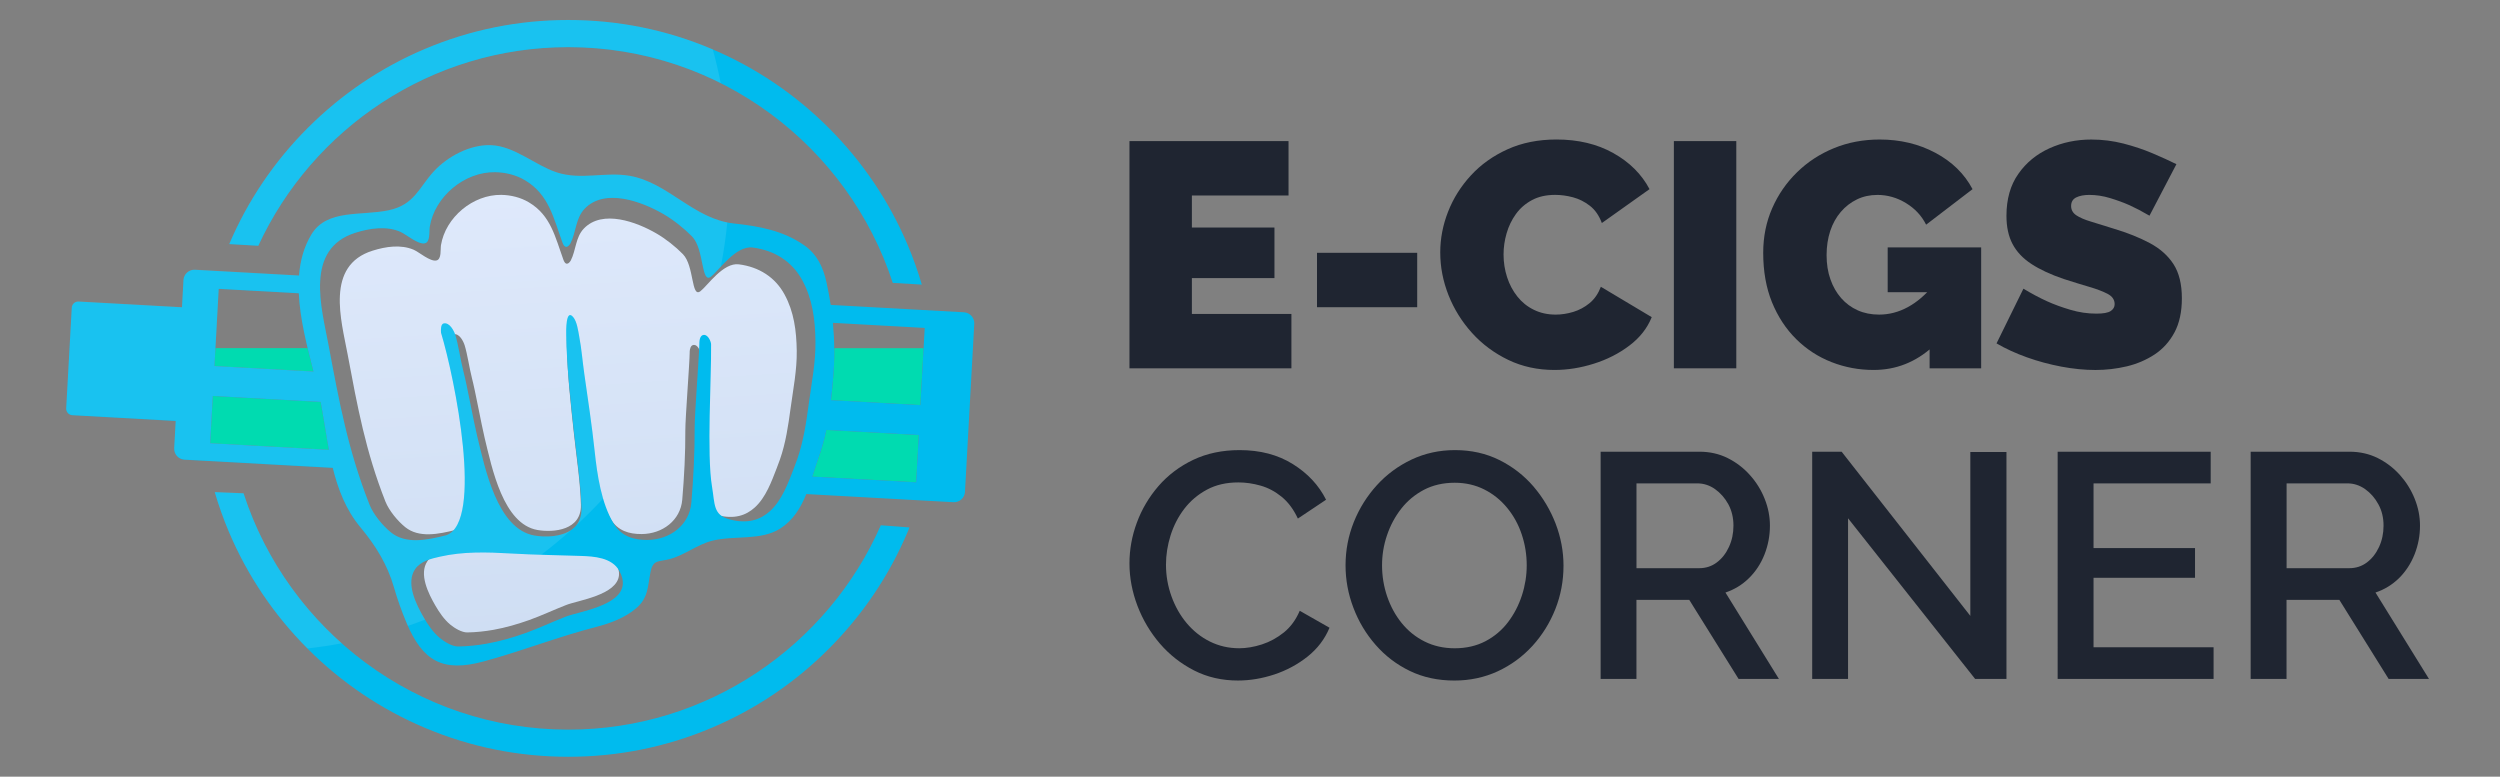 <?xml version="1.0" encoding="utf-8"?>
<!-- Generator: Adobe Illustrator 16.0.0, SVG Export Plug-In . SVG Version: 6.00 Build 0)  -->
<!DOCTYPE svg PUBLIC "-//W3C//DTD SVG 1.1//EN" "http://www.w3.org/Graphics/SVG/1.1/DTD/svg11.dtd">
<svg version="1.1" id="Calque_1" xmlns="http://www.w3.org/2000/svg" xmlns:xlink="http://www.w3.org/1999/xlink" x="0px" y="0px"
	 width="115.345px" height="35.835px" viewBox="0 0 115.345 35.835" enable-background="new 0 0 115.345 35.835"
	 xml:space="preserve">
<rect x="0" y="0" width="115.345" height="35.835" fill="#808080" stroke="none"/>
<g>
	<g>
		<linearGradient id="SVGID_1_" gradientUnits="userSpaceOnUse" x1="22.808" y1="6.821" x2="24.238" y2="29.216">
			<stop  offset="0" style="stop-color:#E0EAFC"/>
			<stop  offset="1" style="stop-color:#CFDEF3"/>
		</linearGradient>
		<path fill="url(#SVGID_1_)" d="M26.78,25.324c-1-0.032-1.999-0.049-2.999-0.105c-0.999-0.06-2.009-0.089-2.996,0.136
			c-0.364,0.083-0.82,0.183-1.061,0.531c-0.414,0.601,0.051,1.512,0.355,2.041c0.189,0.327,0.41,0.651,0.691,0.887
			c0.199,0.165,0.534,0.37,0.792,0.365c0.405-0.006,0.81-0.05,1.209-0.121c0.56-0.1,1.11-0.26,1.649-0.452
			c0.577-0.207,1.132-0.471,1.703-0.693c0.551-0.217,2.358-0.457,2.436-1.378c0.014-0.167-0.028-0.354-0.143-0.567
			C28.105,25.384,27.324,25.342,26.78,25.324z"/>
		<linearGradient id="SVGID_2_" gradientUnits="userSpaceOnUse" x1="25.684" y1="6.639" x2="27.113" y2="29.033">
			<stop  offset="0" style="stop-color:#E0EAFC"/>
			<stop  offset="1" style="stop-color:#CFDEF3"/>
		</linearGradient>
		<path fill="url(#SVGID_2_)" d="M36.76,16.184c-0.013-0.921-0.127-1.799-0.564-2.6c-0.431-0.792-1.172-1.267-2.105-1.388
			c-0.724-0.094-1.436,0.976-1.774,1.239c-0.431,0.334-0.282-1.171-0.808-1.708c-0.343-0.35-0.794-0.709-1.23-0.96
			c-0.89-0.516-2.481-1.123-3.342-0.221c-0.387,0.406-0.359,0.995-0.602,1.472c-0.002,0.004-0.198,0.358-0.342-0.037
			c-0.38-1.04-0.574-2.041-1.594-2.647c-0.38-0.226-0.829-0.336-1.27-0.343c-1.302-0.021-2.573,1.033-2.784,2.323
			c-0.03,0.188,0.035,0.646-0.207,0.703c-0.288,0.068-0.805-0.39-1.058-0.497c-0.594-0.25-1.28-0.144-1.878,0.042
			c-2.209,0.682-1.453,3.227-1.164,4.782c0.451,2.407,0.833,4.49,1.745,6.797c0.165,0.415,0.56,0.895,0.917,1.183
			c0.625,0.501,1.52,0.331,2.354,0.116c1.588-0.58,0.363-6.668-0.228-8.621c-0.01-0.113-0.016-0.365,0.111-0.394
			c0.249-0.056,0.439,0.31,0.5,0.502c0.127,0.404,0.226,1.088,0.333,1.499c0.164,0.628,0.438,2.147,0.591,2.779
			c0.339,1.395,0.855,3.977,2.443,4.249c0.734,0.125,2.031,0.015,1.998-1.166c-0.031-1.103-0.207-2.21-0.325-3.304
			c-0.144-1.329-0.3-2.704-0.324-4.041c-0.003-0.179-0.023-1.181,0.302-0.782c0.16,0.195,0.207,0.58,0.253,0.825
			c0.099,0.521,0.139,1.057,0.214,1.583c0.156,1.098,0.324,2.196,0.442,3.299c0.108,1.016,0.285,2.201,0.803,3.067
			c0.331,0.552,0.848,0.709,1.442,0.705c0.959-0.007,1.787-0.632,1.869-1.584c0.09-1.053,0.147-2.144,0.142-3.206
			c-0.002-0.545,0.193-3.04,0.201-3.583c0-0.014,0-0.028,0-0.042c0.005-0.092,0.031-0.307,0.194-0.312
			c0.183-0.007,0.298,0.288,0.304,0.387c0,0.01,0,0.021,0,0.031c0.018,1.383-0.19,4.675,0.039,6.034
			c0.127,0.758,0.042,1.217,0.757,1.403c0.763,0.199,1.301,0.016,1.709-0.354c0.509-0.462,0.772-1.191,1.014-1.817
			c0.05-0.13,0.1-0.262,0.146-0.393c0.268-0.764,0.383-1.559,0.491-2.356C36.593,17.967,36.773,17.082,36.76,16.184z"/>
	</g>
	<g>
		<path fill="#00DBB0" d="M14.192,16.063H9.94l-0.046,0.826l4.568,0.253C14.372,16.79,14.279,16.429,14.192,16.063z"/>
		<path fill="#00DBB0" d="M14.794,18.545l-4.976-0.275l-0.121,2.18l5.477,0.304c-0.125-0.661-0.218-1.323-0.332-1.957
			C14.828,18.714,14.811,18.63,14.794,18.545z"/>
		<path fill="#00DBB0" d="M38.491,16.063c0.005,0.442-0.01,0.886-0.048,1.338c-0.028,0.351-0.061,0.706-0.102,1.062l4.125,0.228
			l0.146-2.627H38.491z"/>
		<path fill="#00DBB0" d="M37.785,21.07c-0.108,0.296-0.201,0.607-0.301,0.919l4.786,0.264l0.121-2.18l-4.265-0.236
			C38.039,20.257,37.928,20.671,37.785,21.07z"/>
	</g>
	<g>
		<path fill="#00BBEE" d="M44.473,14.408l-6.147-0.34c-0.053-0.347-0.117-0.695-0.194-1.045c-0.153-0.696-0.434-1.293-1.036-1.712
			c-0.976-0.679-2.084-0.875-3.237-1c-1.861-0.201-3.024-1.884-4.803-2.197c-1.14-0.199-2.258,0.21-3.379-0.163
			c-1.001-0.331-1.946-1.219-3.042-1.253c-0.965-0.031-1.993,0.535-2.611,1.2c-0.692,0.746-0.897,1.558-2.099,1.806
			c-1.281,0.265-2.832-0.059-3.547,1.098c-0.356,0.582-0.529,1.229-0.582,1.911l-4.799-0.266c-0.278-0.015-0.517,0.198-0.532,0.476
			l-0.069,1.255l-4.767-0.264c-0.167-0.009-0.309,0.118-0.318,0.285l-0.257,4.642c-0.009,0.167,0.119,0.31,0.285,0.317l4.767,0.266
			l-0.069,1.254c-0.016,0.278,0.198,0.518,0.476,0.532l6.84,0.378c0.243,0.991,0.61,1.947,1.287,2.755
			c0.703,0.842,1.238,1.724,1.533,2.746c0.16,0.557,0.355,1.109,0.582,1.646c0.75,1.775,1.675,2.292,3.547,1.786
			c1.754-0.473,3.453-1.146,5.224-1.601c0.641-0.165,1.295-0.415,1.799-0.833c0.605-0.502,0.55-1.025,0.695-1.727
			c0.115-0.55,0.396-0.438,0.868-0.562c0.715-0.187,1.269-0.676,1.989-0.854c1.005-0.249,2.237,0.011,3.124-0.559
			c0.599-0.386,0.945-0.96,1.2-1.59l6.789,0.376c0.278,0.015,0.517-0.198,0.532-0.477l0.429-7.754
			C44.965,14.661,44.752,14.423,44.473,14.408z M10.091,13.328l3.694,0.205c0.054,1.196,0.383,2.453,0.678,3.61L9.895,16.89
			L10.091,13.328z M9.697,20.451l0.121-2.18l4.976,0.275c0.017,0.085,0.034,0.171,0.048,0.252c0.115,0.634,0.208,1.296,0.332,1.957
			L9.697,20.451z M28.735,26.961c-0.084,0.998-2.043,1.258-2.642,1.493c-0.618,0.243-1.221,0.528-1.845,0.753
			c-0.585,0.209-1.182,0.381-1.789,0.49c-0.433,0.077-0.872,0.123-1.312,0.131c-0.279,0.005-0.644-0.218-0.859-0.397
			c-0.305-0.256-0.544-0.604-0.749-0.96c-0.33-0.573-0.834-1.562-0.386-2.212c0.261-0.378,0.755-0.487,1.151-0.577
			c1.069-0.243,2.163-0.21,3.248-0.147c1.083,0.063,2.167,0.08,3.25,0.115c0.589,0.02,1.436,0.066,1.776,0.696
			C28.705,26.578,28.751,26.782,28.735,26.961z M35.525,23.583c-0.443,0.4-1.026,0.599-1.854,0.384
			c-0.775-0.202-0.683-0.698-0.821-1.523c-0.249-1.472-0.023-5.04-0.042-6.54c0-0.011,0-0.022-0.001-0.034
			c-0.006-0.105-0.13-0.425-0.329-0.419c-0.175,0.006-0.205,0.238-0.21,0.338c0,0.015,0,0.03,0,0.045
			c-0.01,0.589-0.221,3.293-0.218,3.884c0.005,1.152-0.056,2.335-0.153,3.477c-0.089,1.032-0.987,1.71-2.027,1.717
			c-0.644,0.004-1.205-0.166-1.563-0.765c-0.561-0.937-0.753-2.224-0.87-3.324c-0.127-1.198-0.31-2.387-0.479-3.577
			c-0.082-0.57-0.125-1.151-0.233-1.716c-0.05-0.267-0.102-0.682-0.274-0.894c-0.353-0.433-0.331,0.653-0.327,0.847
			c0.026,1.45,0.195,2.941,0.35,4.38c0.129,1.187,0.319,2.389,0.354,3.583c0.035,1.281-1.371,1.399-2.167,1.263
			c-1.721-0.295-2.281-3.094-2.649-4.604c-0.166-0.686-0.463-2.333-0.641-3.013c-0.116-0.446-0.224-1.188-0.36-1.626
			c-0.065-0.209-0.272-0.604-0.542-0.544c-0.138,0.031-0.131,0.304-0.122,0.427c0.642,2.117,1.968,8.718,0.248,9.346
			c-0.904,0.231-1.875,0.419-2.552-0.126c-0.386-0.313-0.814-0.831-0.993-1.282c-0.99-2.502-1.403-4.761-1.892-7.369
			c-0.313-1.687-1.134-4.445,1.261-5.185c0.649-0.2,1.394-0.316,2.037-0.044c0.275,0.115,0.835,0.61,1.147,0.537
			c0.262-0.062,0.19-0.559,0.225-0.762c0.228-1.398,1.606-2.542,3.017-2.52c0.478,0.008,0.965,0.127,1.378,0.373
			c1.104,0.657,1.314,1.742,1.727,2.87c0.155,0.427,0.368,0.044,0.371,0.04c0.263-0.517,0.233-1.157,0.654-1.596
			c0.933-0.977,2.658-0.319,3.623,0.239c0.471,0.273,0.961,0.663,1.333,1.041c0.57,0.582,0.409,2.214,0.875,1.851
			c0.368-0.284,1.138-1.445,1.924-1.342c1.012,0.131,1.814,0.646,2.283,1.504c0.474,0.869,0.598,1.821,0.611,2.819
			c0.014,0.972-0.181,1.932-0.31,2.892c-0.116,0.864-0.243,1.728-0.533,2.555c-0.05,0.143-0.103,0.285-0.157,0.427
			C36.362,22.292,36.077,23.083,35.525,23.583z M42.27,22.253l-4.786-0.265c0.1-0.312,0.193-0.623,0.301-0.919
			c0.143-0.398,0.254-0.813,0.342-1.233l4.264,0.236L42.27,22.253z M42.467,18.691l-4.126-0.228
			c0.041-0.356,0.073-0.711,0.102-1.061c0.071-0.853,0.064-1.681-0.015-2.507l4.236,0.235L42.467,18.691z"/>
		<path fill="#00BBEE" d="M26.219,2.177c6.982,0,12.917,4.57,14.972,10.875l1.339,0.079c-0.181-0.619-0.398-1.229-0.651-1.827
			c-0.856-2.024-2.082-3.842-3.643-5.403c-1.56-1.56-3.378-2.786-5.401-3.642c-2.096-0.887-4.322-1.336-6.616-1.336
			c-2.294,0-4.52,0.449-6.616,1.336c-2.024,0.855-3.841,2.082-5.402,3.642c-1.55,1.55-2.769,3.354-3.625,5.362l1.341,0.078
			C14.413,5.937,19.884,2.177,26.219,2.177z"/>
		<path fill="#00BBEE" d="M26.219,33.664c-6.993,0-12.935-4.584-14.981-10.903l-1.331-0.055c0.182,0.62,0.398,1.23,0.652,1.83
			c0.855,2.023,2.082,3.842,3.642,5.402c1.561,1.562,3.378,2.786,5.402,3.642c2.096,0.887,4.322,1.336,6.616,1.336
			c2.293,0,4.52-0.449,6.616-1.336c2.023-0.855,3.841-2.08,5.401-3.642c1.561-1.561,2.787-3.379,3.643-5.402
			c0.028-0.066,0.056-0.133,0.083-0.2l-1.323-0.101C38.2,29.781,32.655,33.664,26.219,33.664z"/>
	</g>
	<g opacity="0.1">
		<path fill="#FFFFFF" d="M26.562,24.263c-0.061,0.056-0.122,0.111-0.182,0.167C26.446,24.38,26.507,24.326,26.562,24.263z"/>
		<path fill="#FFFFFF" d="M29.056,8.108c-1.14-0.198-2.258,0.209-3.379-0.162c-1.001-0.332-1.946-1.219-3.042-1.254
			c-0.965-0.03-1.993,0.535-2.611,1.2c-0.692,0.746-0.897,1.558-2.099,1.806c-1.281,0.265-2.832-0.06-3.547,1.098
			c-0.356,0.582-0.529,1.229-0.582,1.911L8.997,12.44c-0.278-0.015-0.517,0.198-0.532,0.476l-0.069,1.255l-4.767-0.264
			c-0.167-0.009-0.309,0.119-0.318,0.286l-0.257,4.641c-0.009,0.167,0.119,0.31,0.285,0.319l4.767,0.263l-0.069,1.255
			c-0.016,0.279,0.198,0.517,0.476,0.532l6.84,0.378c0.243,0.992,0.61,1.947,1.287,2.756c0.703,0.842,1.238,1.722,1.533,2.745
			c0.16,0.558,0.355,1.109,0.582,1.646c0.021,0.051,0.043,0.102,0.065,0.15c0.267-0.092,0.532-0.188,0.793-0.29
			c-0.024-0.041-0.048-0.081-0.071-0.121c-0.33-0.574-0.834-1.563-0.386-2.212c0.261-0.38,0.755-0.487,1.151-0.577
			c1.069-0.243,2.163-0.212,3.248-0.148c0.474,0.028,0.947,0.048,1.42,0.062c0.485-0.368,0.953-0.755,1.405-1.161
			c-0.473,0.344-1.217,0.359-1.72,0.274c-1.721-0.295-2.281-3.095-2.649-4.606c-0.166-0.684-0.463-2.332-0.641-3.012
			c-0.116-0.445-0.224-1.187-0.36-1.626c-0.065-0.208-0.272-0.604-0.542-0.543c-0.138,0.03-0.131,0.304-0.122,0.427
			c0.642,2.118,1.968,8.717,0.248,9.346c-0.904,0.232-1.875,0.418-2.552-0.125c-0.386-0.313-0.814-0.832-0.993-1.283
			c-0.99-2.501-1.403-4.759-1.892-7.369c-0.313-1.686-1.134-4.445,1.261-5.184c0.649-0.201,1.394-0.316,2.037-0.045
			c0.275,0.115,0.835,0.611,1.147,0.538c0.262-0.061,0.19-0.559,0.225-0.762c0.228-1.398,1.606-2.542,3.017-2.52
			c0.478,0.008,0.965,0.127,1.378,0.372c1.104,0.657,1.314,1.743,1.727,2.871c0.155,0.427,0.368,0.044,0.371,0.04
			c0.263-0.518,0.233-1.156,0.654-1.596c0.933-0.978,2.658-0.32,3.623,0.238c0.471,0.273,0.961,0.664,1.333,1.042
			c0.57,0.581,0.409,2.213,0.875,1.852c0.116-0.091,0.272-0.268,0.456-0.465c0.129-0.667,0.229-1.347,0.296-2.034
			C31.868,9.922,30.737,8.403,29.056,8.108z M10.091,13.324l3.694,0.204c0.054,1.197,0.383,2.453,0.678,3.61l-4.568-0.253
			L10.091,13.324z M14.794,18.542c0.017,0.085,0.034,0.17,0.048,0.252c0.115,0.634,0.208,1.296,0.332,1.956l-5.477-0.303
			l0.121-2.181L14.794,18.542z"/>
		<path fill="#FFFFFF" d="M27.826,23.003c-0.209-0.712-0.315-1.485-0.39-2.187c-0.127-1.196-0.31-2.385-0.479-3.576
			c-0.082-0.57-0.125-1.151-0.233-1.716c-0.05-0.266-0.102-0.682-0.274-0.894c-0.353-0.433-0.331,0.653-0.327,0.846
			c0.026,1.451,0.195,2.94,0.35,4.381c0.129,1.187,0.319,2.388,0.354,3.582c0.009,0.359-0.093,0.626-0.265,0.822
			C27,23.861,27.421,23.44,27.826,23.003z"/>
		<path fill="#FFFFFF" d="M26.219,2.172c2.526,0,4.915,0.599,7.033,1.661c-0.103-0.525-0.225-1.043-0.364-1.555
			c-0.018-0.007-0.035-0.015-0.053-0.022c-2.096-0.886-4.322-1.336-6.616-1.336c-2.294,0-4.52,0.45-6.616,1.336
			c-2.024,0.856-3.841,2.082-5.402,3.642c-1.55,1.55-2.769,3.354-3.625,5.361l1.341,0.078C14.413,5.933,19.884,2.172,26.219,2.172z"
			/>
		<path fill="#FFFFFF" d="M11.237,22.755l-1.331-0.055c0.182,0.62,0.398,1.231,0.652,1.831c0.854,2.018,2.074,3.831,3.628,5.388
			c0.534-0.06,1.062-0.14,1.584-0.238C13.697,27.838,12.111,25.456,11.237,22.755z"/>
	</g>
</g>
<g>
	<path fill="#1F2531" d="M59.583,14.485v2.509h-7.472V6.51h7.339v2.51h-4.459v1.478h3.81v2.333h-3.81v1.654H59.583z"/>
	<path fill="#1F2531" d="M60.764,14.174v-2.51h4.623v2.51H60.764z"/>
	<path fill="#1F2531" d="M66.45,11.649c0-0.64,0.121-1.268,0.362-1.883c0.241-0.615,0.592-1.174,1.055-1.676
		s1.026-0.903,1.691-1.204c0.665-0.3,1.415-0.45,2.252-0.45c1.005,0,1.88,0.209,2.627,0.628c0.749,0.419,1.304,0.973,1.669,1.662
		l-2.2,1.564c-0.129-0.345-0.312-0.61-0.554-0.797c-0.242-0.188-0.503-0.317-0.783-0.392c-0.281-0.074-0.554-0.11-0.82-0.11
		c-0.413,0-0.77,0.081-1.071,0.243c-0.3,0.162-0.546,0.376-0.738,0.643c-0.192,0.266-0.335,0.562-0.428,0.886
		c-0.094,0.324-0.141,0.649-0.141,0.975c0,0.364,0.054,0.714,0.163,1.05c0.108,0.334,0.266,0.631,0.473,0.892s0.46,0.466,0.76,0.612
		c0.3,0.148,0.637,0.223,1.012,0.223c0.265,0,0.536-0.042,0.812-0.125c0.276-0.085,0.526-0.22,0.753-0.407
		c0.226-0.186,0.397-0.438,0.517-0.752l2.347,1.402c-0.207,0.513-0.55,0.949-1.033,1.313c-0.482,0.365-1.029,0.643-1.639,0.834
		c-0.609,0.193-1.216,0.289-1.816,0.289c-0.777,0-1.489-0.155-2.133-0.465c-0.645-0.311-1.202-0.725-1.669-1.241
		c-0.467-0.516-0.829-1.098-1.085-1.741C66.578,12.976,66.45,12.319,66.45,11.649z"/>
	<path fill="#1F2531" d="M77.229,16.994V6.51h2.88v10.483H77.229z"/>
	<path fill="#1F2531" d="M86.444,17.069c-0.679,0-1.326-0.121-1.941-0.362s-1.16-0.595-1.632-1.063
		c-0.473-0.468-0.843-1.034-1.115-1.698c-0.27-0.665-0.405-1.426-0.405-2.281c0-0.739,0.137-1.423,0.413-2.054
		c0.275-0.63,0.657-1.184,1.146-1.661c0.486-0.477,1.056-0.849,1.704-1.114c0.65-0.267,1.353-0.399,2.112-0.399
		c0.946,0,1.802,0.205,2.568,0.613c0.768,0.408,1.34,0.968,1.715,1.677l-2.142,1.639c-0.208-0.413-0.517-0.746-0.931-0.997
		c-0.413-0.251-0.853-0.376-1.313-0.376c-0.346,0-0.661,0.068-0.946,0.206s-0.534,0.33-0.745,0.576
		c-0.212,0.246-0.374,0.539-0.488,0.878c-0.111,0.341-0.169,0.713-0.169,1.116c0,0.413,0.058,0.787,0.178,1.122
		c0.118,0.334,0.282,0.621,0.494,0.863c0.212,0.241,0.464,0.429,0.76,0.562c0.295,0.133,0.625,0.199,0.99,0.199
		c0.462,0,0.905-0.115,1.33-0.347c0.422-0.231,0.807-0.56,1.15-0.982v2.806C88.389,16.709,87.478,17.069,86.444,17.069z
		 M89.028,13.48h-1.934v-2.067h4.313v5.581h-2.379V13.48z"/>
	<path fill="#1F2531" d="M99.173,9.952c-0.335-0.197-0.64-0.356-0.915-0.481c-0.276-0.122-0.576-0.233-0.901-0.331
		c-0.324-0.099-0.644-0.147-0.96-0.147c-0.245,0-0.447,0.038-0.606,0.116c-0.156,0.079-0.234,0.21-0.234,0.396
		c0,0.176,0.078,0.316,0.234,0.425c0.159,0.107,0.382,0.205,0.674,0.292c0.29,0.088,0.636,0.195,1.041,0.323
		c0.65,0.194,1.21,0.419,1.684,0.672c0.472,0.254,0.836,0.577,1.092,0.973s0.385,0.92,0.385,1.574c0,0.623-0.113,1.148-0.34,1.572
		c-0.227,0.425-0.533,0.763-0.915,1.017c-0.386,0.254-0.814,0.437-1.285,0.55c-0.473,0.111-0.955,0.168-1.447,0.168
		c-0.503,0-1.027-0.052-1.574-0.155c-0.546-0.104-1.075-0.246-1.587-0.429c-0.511-0.182-0.978-0.396-1.403-0.643l1.241-2.524
		c0.393,0.236,0.755,0.428,1.079,0.575c0.324,0.148,0.687,0.281,1.084,0.398c0.4,0.119,0.801,0.178,1.204,0.178
		c0.315,0,0.534-0.039,0.657-0.119c0.122-0.079,0.185-0.186,0.185-0.317c0-0.205-0.109-0.363-0.325-0.477
		c-0.216-0.112-0.499-0.221-0.849-0.323c-0.35-0.102-0.736-0.223-1.16-0.358c-0.609-0.205-1.111-0.438-1.506-0.697
		c-0.394-0.258-0.684-0.566-0.872-0.924c-0.187-0.356-0.28-0.789-0.28-1.298c0-0.772,0.183-1.417,0.548-1.935
		c0.363-0.52,0.843-0.912,1.438-1.182c0.597-0.269,1.239-0.403,1.929-0.403c0.511,0,1.006,0.063,1.482,0.185
		c0.479,0.124,0.927,0.273,1.345,0.451c0.417,0.177,0.785,0.345,1.1,0.501L99.173,9.952z"/>
	<path fill="#1F2531" d="M52.111,25.995c0-0.641,0.114-1.269,0.342-1.884c0.226-0.614,0.558-1.176,0.996-1.684
		c0.439-0.506,0.973-0.909,1.603-1.21c0.63-0.3,1.343-0.45,2.142-0.45c0.945,0,1.762,0.214,2.451,0.643
		c0.688,0.428,1.201,0.976,1.537,1.647l-1.301,0.869c-0.196-0.423-0.445-0.756-0.745-1.003c-0.301-0.245-0.625-0.418-0.975-0.517
		c-0.35-0.1-0.692-0.148-1.025-0.148c-0.553,0-1.036,0.11-1.449,0.333c-0.413,0.221-0.761,0.515-1.041,0.878
		c-0.281,0.365-0.491,0.773-0.636,1.226c-0.142,0.452-0.214,0.906-0.214,1.358c0,0.503,0.084,0.988,0.252,1.456
		c0.167,0.466,0.402,0.881,0.701,1.239c0.301,0.358,0.657,0.644,1.069,0.849c0.416,0.207,0.868,0.312,1.36,0.312
		c0.334,0,0.684-0.061,1.048-0.178c0.364-0.118,0.701-0.304,1.012-0.553c0.31-0.252,0.553-0.584,0.729-0.998l1.374,0.782
		c-0.217,0.523-0.555,0.966-1.012,1.331c-0.458,0.363-0.97,0.638-1.535,0.826c-0.566,0.186-1.126,0.279-1.677,0.279
		c-0.739,0-1.414-0.154-2.022-0.464c-0.611-0.312-1.137-0.726-1.582-1.242c-0.441-0.515-0.787-1.097-1.033-1.74
		C52.236,27.307,52.111,26.654,52.111,25.995z"/>
	<path fill="#1F2531" d="M67.101,31.399c-0.757,0-1.442-0.147-2.054-0.443c-0.609-0.294-1.135-0.695-1.579-1.203
		c-0.443-0.506-0.784-1.076-1.025-1.713c-0.242-0.635-0.362-1.287-0.362-1.957c0-0.698,0.128-1.364,0.383-2.001
		c0.256-0.635,0.611-1.2,1.063-1.697c0.452-0.498,0.987-0.891,1.603-1.183c0.615-0.289,1.282-0.435,2.001-0.435
		c0.748,0,1.43,0.152,2.044,0.457c0.616,0.306,1.142,0.715,1.581,1.226c0.437,0.514,0.777,1.084,1.019,1.713
		c0.24,0.632,0.362,1.275,0.362,1.936c0,0.699-0.125,1.365-0.375,2c-0.252,0.635-0.604,1.202-1.056,1.699
		c-0.455,0.497-0.989,0.889-1.602,1.174C68.487,31.256,67.819,31.399,67.101,31.399z M63.765,26.083
		c0,0.494,0.078,0.971,0.235,1.434c0.158,0.462,0.382,0.874,0.673,1.232c0.29,0.358,0.643,0.644,1.056,0.849
		c0.414,0.207,0.877,0.312,1.389,0.312c0.53,0,1.003-0.109,1.417-0.325c0.413-0.217,0.761-0.51,1.041-0.878
		c0.281-0.37,0.495-0.783,0.644-1.242c0.148-0.457,0.22-0.918,0.22-1.381c0-0.492-0.076-0.967-0.229-1.424
		c-0.153-0.459-0.376-0.868-0.672-1.226c-0.294-0.36-0.647-0.644-1.056-0.85c-0.408-0.206-0.863-0.311-1.365-0.311
		c-0.531,0-1.005,0.109-1.419,0.325c-0.413,0.217-0.764,0.508-1.048,0.871c-0.285,0.365-0.504,0.773-0.657,1.226
		C63.839,25.147,63.765,25.612,63.765,26.083z"/>
	<path fill="#1F2531" d="M73.85,31.325V20.841h4.563c0.473,0,0.906,0.098,1.299,0.294c0.395,0.198,0.737,0.459,1.026,0.784
		c0.291,0.323,0.518,0.688,0.679,1.093c0.162,0.403,0.244,0.817,0.244,1.239c0,0.463-0.084,0.906-0.25,1.329
		c-0.167,0.424-0.406,0.787-0.717,1.094c-0.31,0.304-0.671,0.526-1.085,0.664l2.466,3.986h-1.861l-2.275-3.647h-2.437v3.647H73.85z
		 M75.503,26.215h2.896c0.304,0,0.575-0.087,0.81-0.265c0.238-0.178,0.424-0.416,0.562-0.717c0.139-0.301,0.207-0.627,0.207-0.982
		c0-0.363-0.078-0.69-0.234-0.982c-0.158-0.289-0.364-0.523-0.614-0.701c-0.25-0.177-0.525-0.266-0.821-0.266h-2.805V26.215z"/>
	<path fill="#1F2531" d="M85.265,23.913v7.412h-1.654V20.841h1.358l5.938,7.575v-7.562h1.667v10.47h-1.446L85.265,23.913z"/>
	<path fill="#1F2531" d="M102.13,29.864v1.461h-7.194V20.841h7.061v1.461h-5.405v2.984h4.682v1.374h-4.682v3.203H102.13z"/>
	<path fill="#1F2531" d="M103.841,31.325V20.841h4.563c0.473,0,0.906,0.098,1.301,0.294c0.395,0.198,0.733,0.459,1.026,0.784
		c0.288,0.323,0.516,0.688,0.678,1.093c0.163,0.403,0.245,0.817,0.245,1.239c0,0.463-0.085,0.906-0.252,1.329
		c-0.169,0.424-0.407,0.787-0.715,1.094c-0.312,0.304-0.673,0.526-1.087,0.664l2.468,3.986h-1.862l-2.273-3.647h-2.437v3.647
		H103.841z M105.497,26.215h2.895c0.306,0,0.575-0.087,0.812-0.265s0.423-0.416,0.562-0.717c0.138-0.301,0.206-0.627,0.206-0.982
		c0-0.363-0.077-0.69-0.237-0.982c-0.156-0.289-0.361-0.523-0.611-0.701c-0.251-0.177-0.525-0.266-0.819-0.266h-2.806V26.215z"/>
</g>
</svg>
